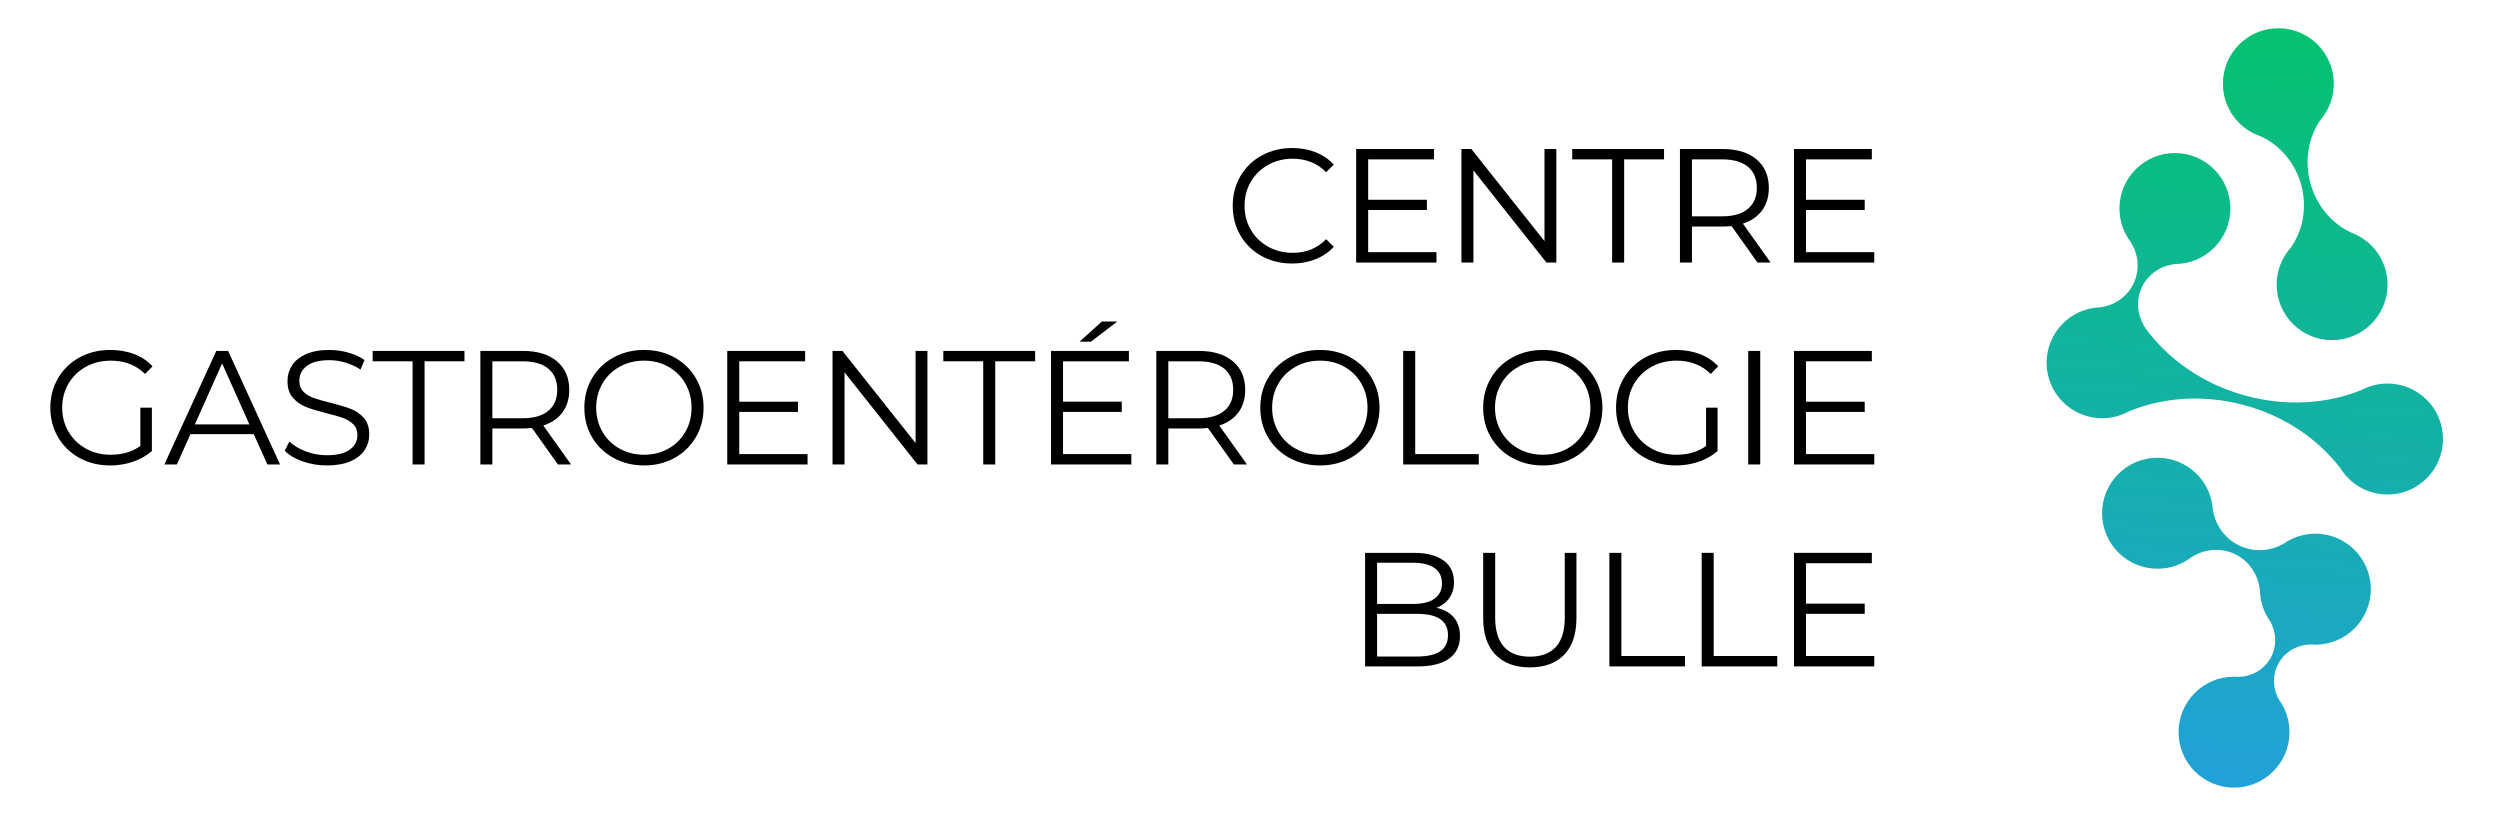 <?xml version="1.0" encoding="UTF-8" standalone="no"?>
<!DOCTYPE svg PUBLIC "-//W3C//DTD SVG 1.1//EN" "http://www.w3.org/Graphics/SVG/1.1/DTD/svg11.dtd">
<svg width="100%" height="100%" viewBox="0 0 1750 572" version="1.1" xmlns="http://www.w3.org/2000/svg" xmlns:xlink="http://www.w3.org/1999/xlink" xml:space="preserve" xmlns:serif="http://www.serif.com/" style="fill-rule:evenodd;clip-rule:evenodd;stroke-linejoin:round;stroke-miterlimit:2;">
    <g transform="matrix(1,0,0,1,-652.09,0)">
        <g transform="matrix(0.705,0,0,0.766,652.09,0)">
            <rect id="final" x="0" y="0" width="2480.32" height="746.249" style="fill:none;"/>
            <g id="final1" serif:id="final">
                <g transform="matrix(1.417,0,0,1.305,-924.301,-137.73)">
                    <path d="M2236.38,201.013C2221,195.84 2209.91,181.292 2209.91,164.173C2209.91,142.727 2227.32,125.316 2248.76,125.316C2270.21,125.316 2287.62,142.727 2287.62,164.173C2287.62,173.774 2284.13,182.566 2278.35,189.349C2270.1,201.215 2266.93,217.12 2271,233.002C2275.21,249.452 2286.25,262.186 2299.83,268.408C2314.68,273.876 2325.27,288.152 2325.27,304.882C2325.27,326.328 2307.86,343.739 2286.41,343.739C2264.97,343.739 2247.56,326.328 2247.56,304.882C2247.56,294.952 2251.29,285.886 2257.43,279.014C2265.93,267.037 2269.13,250.928 2264.76,234.994C2260.44,219.2 2249.64,207.042 2236.38,201.013ZM2143.63,393.783C2138.16,396.735 2131.89,398.411 2125.24,398.411C2103.79,398.411 2086.38,381 2086.38,359.554C2086.38,338.574 2103.04,321.455 2123.85,320.721C2133.8,319.5 2142.85,313.494 2147.35,303.949C2151.93,294.229 2150.7,283.212 2145.05,274.684C2140.25,268.221 2137.42,260.22 2137.42,251.562C2137.42,230.116 2154.83,212.705 2176.27,212.705C2197.72,212.705 2215.13,230.116 2215.13,251.562C2215.13,272.855 2197.97,290.171 2176.73,290.416C2166.66,291.438 2157.55,297.265 2153.1,306.686C2148.64,316.139 2149.97,326.919 2155.63,335.352C2155.74,335.493 2155.85,335.635 2155.97,335.778L2155.97,335.773C2156.07,335.9 2156.16,336.027 2156.25,336.154C2156.38,336.328 2156.51,336.503 2156.64,336.677C2172.2,357.495 2195.83,374.161 2224.59,382.274C2253.72,390.492 2282.95,388.479 2307.27,378.537C2312.66,375.717 2318.78,374.121 2325.27,374.121C2346.72,374.121 2364.13,391.532 2364.13,412.978C2364.13,434.424 2346.72,451.835 2325.27,451.835C2311.36,451.835 2299.14,444.504 2292.28,433.496C2276.51,412.855 2252.74,396.564 2223.98,389.011C2195.61,381.562 2167.3,383.902 2143.63,393.783ZM2187.58,495.887C2181.06,500.849 2172.92,503.795 2164.09,503.795C2142.65,503.795 2125.24,486.384 2125.24,464.938C2125.24,443.492 2142.65,426.081 2164.09,426.081C2184.65,426.081 2201.49,442.073 2202.86,462.283C2204.43,473.013 2211.14,482.749 2221.63,487.664C2231.83,492.446 2243.26,491.562 2252.39,486.3C2258.71,481.861 2266.4,479.254 2274.7,479.254C2296.14,479.254 2313.55,496.665 2313.55,518.111C2313.55,539.557 2296.14,556.968 2274.7,556.968C2273.56,556.968 2272.43,556.919 2271.31,556.822C2262.25,557.004 2253.64,561.638 2248.99,569.84C2244.43,577.874 2244.75,587.405 2248.98,595.192C2253.74,601.641 2256.55,609.611 2256.55,618.234C2256.55,639.68 2239.14,657.092 2217.7,657.092C2196.25,657.092 2178.84,639.68 2178.84,618.234C2178.84,596.789 2196.25,579.377 2217.7,579.377C2218.76,579.377 2219.8,579.42 2220.84,579.503C2229.93,579.327 2238.56,574.683 2243.23,566.458C2247.9,558.243 2247.48,548.464 2242.99,540.572C2238.66,534.466 2236.04,527.054 2235.85,519.046C2234.74,508.161 2228.4,498.296 2218.18,493.479C2208.09,488.728 2196.63,490.023 2187.58,495.887Z" style="fill:url(#_Linear1);"/>
                </g>
                <g transform="matrix(2.148,0,0,1.977,-313.724,-336.381)">
                    <path d="M743.318,291.957C738.119,291.957 733.433,290.808 729.259,288.508C725.085,286.209 721.81,283.022 719.436,278.948C717.061,274.874 715.874,270.312 715.874,265.263C715.874,260.215 717.061,255.653 719.436,251.579C721.81,247.505 725.097,244.318 729.296,242.019C733.495,239.719 738.194,238.569 743.393,238.569C747.292,238.569 750.891,239.219 754.191,240.519C757.49,241.819 760.289,243.718 762.589,246.218L759.065,249.742C754.966,245.593 749.792,243.518 743.543,243.518C739.394,243.518 735.62,244.468 732.221,246.368C728.821,248.267 726.159,250.867 724.235,254.166C722.31,257.465 721.348,261.164 721.348,265.263C721.348,269.363 722.31,273.062 724.235,276.361C726.159,279.66 728.821,282.26 732.221,284.159C735.62,286.059 739.394,287.009 743.543,287.009C749.842,287.009 755.015,284.909 759.065,280.71L762.589,284.234C760.289,286.734 757.477,288.646 754.153,289.97C750.829,291.295 747.217,291.957 743.318,291.957Z" style="fill-rule:nonzero;"/>
                    <path d="M810.053,286.709L810.053,291.508L772.936,291.508L772.936,239.019L808.928,239.019L808.928,243.818L778.485,243.818L778.485,262.489L805.629,262.489L805.629,267.213L778.485,267.213L778.485,286.709L810.053,286.709Z" style="fill-rule:nonzero;"/>
                    <path d="M865.466,239.019L865.466,291.508L860.892,291.508L827.149,248.917L827.149,291.508L821.601,291.508L821.601,239.019L826.175,239.019L859.992,281.61L859.992,239.019L865.466,239.019Z" style="fill-rule:nonzero;"/>
                    <path d="M891.26,243.818L872.814,243.818L872.814,239.019L915.255,239.019L915.255,243.818L896.809,243.818L896.809,291.508L891.26,291.508L891.26,243.818Z" style="fill-rule:nonzero;"/>
                    <path d="M958.445,291.508L946.448,274.636C945.098,274.786 943.698,274.861 942.249,274.861L928.152,274.861L928.152,291.508L922.603,291.508L922.603,239.019L942.249,239.019C948.947,239.019 954.196,240.619 957.995,243.818C961.794,247.017 963.694,251.417 963.694,257.015C963.694,261.114 962.657,264.576 960.582,267.4C958.508,270.225 955.546,272.262 951.697,273.512L964.519,291.508L958.445,291.508ZM942.099,270.137C947.298,270.137 951.272,268.988 954.021,266.688C956.77,264.389 958.145,261.164 958.145,257.015C958.145,252.766 956.77,249.504 954.021,247.23C951.272,244.955 947.298,243.818 942.099,243.818L928.152,243.818L928.152,270.137L942.099,270.137Z" style="fill-rule:nonzero;"/>
                    <path d="M1012.43,286.709L1012.43,291.508L975.316,291.508L975.316,239.019L1011.31,239.019L1011.31,243.818L980.865,243.818L980.865,262.489L1008.01,262.489L1008.01,267.213L980.865,267.213L980.865,286.709L1012.43,286.709Z" style="fill-rule:nonzero;"/>
                    <path d="M210.937,358.6L216.261,358.6L216.261,378.62C213.811,380.77 210.912,382.419 207.563,383.569C204.213,384.719 200.689,385.294 196.99,385.294C191.741,385.294 187.017,384.144 182.818,381.844C178.619,379.545 175.32,376.358 172.92,372.284C170.521,368.21 169.321,363.648 169.321,358.6C169.321,353.551 170.521,348.989 172.92,344.915C175.32,340.841 178.619,337.654 182.818,335.355C187.017,333.055 191.766,331.906 197.065,331.906C201.064,331.906 204.738,332.543 208.088,333.818C211.437,335.092 214.261,336.979 216.561,339.479L213.111,343.003C208.962,338.904 203.689,336.854 197.29,336.854C193.041,336.854 189.204,337.792 185.78,339.666C182.356,341.541 179.669,344.14 177.719,347.465C175.77,350.789 174.795,354.5 174.795,358.6C174.795,362.699 175.77,366.398 177.719,369.697C179.669,372.996 182.343,375.596 185.743,377.495C189.142,379.395 192.966,380.345 197.215,380.345C202.614,380.345 207.188,378.995 210.937,376.296L210.937,358.6Z" style="fill-rule:nonzero;"/>
                    <path d="M263.35,370.822L234.107,370.822L227.808,384.844L222.034,384.844L246.029,332.355L251.503,332.355L275.498,384.844L269.649,384.844L263.35,370.822ZM261.326,366.323L248.728,338.129L236.131,366.323L261.326,366.323Z" style="fill-rule:nonzero;"/>
                    <path d="M297.168,385.294C293.269,385.294 289.532,384.669 285.958,383.419C282.383,382.169 279.622,380.52 277.672,378.47L279.847,374.196C281.746,376.096 284.271,377.633 287.42,378.808C290.569,379.982 293.818,380.57 297.168,380.57C301.867,380.57 305.391,379.707 307.74,377.983C310.09,376.258 311.265,374.021 311.265,371.272C311.265,369.172 310.627,367.498 309.352,366.248C308.078,364.998 306.516,364.036 304.666,363.361C302.816,362.686 300.242,361.949 296.943,361.149C292.994,360.149 289.844,359.187 287.495,358.262C285.145,357.337 283.133,355.925 281.459,354.026C279.784,352.126 278.947,349.552 278.947,346.302C278.947,343.653 279.647,341.241 281.046,339.066C282.446,336.892 284.595,335.155 287.495,333.855C290.394,332.555 293.993,331.906 298.292,331.906C301.292,331.906 304.229,332.318 307.103,333.143C309.977,333.968 312.464,335.105 314.564,336.554L312.689,340.979C310.49,339.529 308.14,338.442 305.641,337.717C303.141,336.992 300.692,336.629 298.292,336.629C293.693,336.629 290.232,337.517 287.907,339.291C285.583,341.066 284.421,343.353 284.421,346.152C284.421,348.252 285.058,349.939 286.333,351.214C287.607,352.488 289.207,353.463 291.132,354.138C293.056,354.813 295.643,355.55 298.892,356.35C302.741,357.3 305.853,358.237 308.228,359.162C310.602,360.087 312.614,361.486 314.264,363.361C315.913,365.236 316.738,367.773 316.738,370.972C316.738,373.621 316.026,376.033 314.601,378.208C313.177,380.382 310.99,382.107 308.04,383.382C305.091,384.656 301.467,385.294 297.168,385.294Z" style="fill-rule:nonzero;"/>
                    <path d="M336.759,337.154L318.313,337.154L318.313,332.355L360.753,332.355L360.753,337.154L342.308,337.154L342.308,384.844L336.759,384.844L336.759,337.154Z" style="fill-rule:nonzero;"/>
                    <path d="M403.944,384.844L391.947,367.972C390.597,368.122 389.197,368.197 387.747,368.197L373.651,368.197L373.651,384.844L368.102,384.844L368.102,332.355L387.747,332.355C394.446,332.355 399.695,333.955 403.494,337.154C407.293,340.354 409.193,344.753 409.193,350.351C409.193,354.451 408.155,357.912 406.081,360.737C404.006,363.561 401.044,365.598 397.195,366.848L410.017,384.844L403.944,384.844ZM387.597,363.473C392.796,363.473 396.77,362.324 399.52,360.024C402.269,357.725 403.644,354.5 403.644,350.351C403.644,346.102 402.269,342.841 399.52,340.566C396.77,338.292 392.796,337.154 387.597,337.154L373.651,337.154L373.651,363.473L387.597,363.473Z" style="fill-rule:nonzero;"/>
                    <path d="M443.76,385.294C438.561,385.294 433.85,384.131 429.626,381.807C425.402,379.482 422.102,376.296 419.728,372.247C417.353,368.197 416.166,363.648 416.166,358.6C416.166,353.551 417.353,349.002 419.728,344.953C422.102,340.904 425.402,337.717 429.626,335.392C433.85,333.068 438.561,331.906 443.76,331.906C448.959,331.906 453.645,333.055 457.819,335.355C461.993,337.654 465.28,340.841 467.68,344.915C470.079,348.989 471.279,353.551 471.279,358.6C471.279,363.648 470.079,368.21 467.68,372.284C465.28,376.358 461.993,379.545 457.819,381.844C453.645,384.144 448.959,385.294 443.76,385.294ZM443.76,380.345C447.909,380.345 451.658,379.407 455.007,377.533C458.357,375.658 460.981,373.059 462.881,369.735C464.78,366.41 465.73,362.699 465.73,358.6C465.73,354.5 464.78,350.789 462.881,347.465C460.981,344.14 458.357,341.541 455.007,339.666C451.658,337.792 447.909,336.854 443.76,336.854C439.611,336.854 435.849,337.792 432.475,339.666C429.101,341.541 426.451,344.14 424.527,347.465C422.602,350.789 421.64,354.5 421.64,358.6C421.64,362.699 422.602,366.41 424.527,369.735C426.451,373.059 429.101,375.658 432.475,377.533C435.849,379.407 439.611,380.345 443.76,380.345Z" style="fill-rule:nonzero;"/>
                    <path d="M519.343,380.045L519.343,384.844L482.226,384.844L482.226,332.355L518.218,332.355L518.218,337.154L487.775,337.154L487.775,355.825L514.919,355.825L514.919,360.549L487.775,360.549L487.775,380.045L519.343,380.045Z" style="fill-rule:nonzero;"/>
                    <path d="M574.756,332.355L574.756,384.844L570.182,384.844L536.439,342.253L536.439,384.844L530.891,384.844L530.891,332.355L535.464,332.355L569.282,374.946L569.282,332.355L574.756,332.355Z" style="fill-rule:nonzero;"/>
                    <path d="M600.55,337.154L582.104,337.154L582.104,332.355L624.545,332.355L624.545,337.154L606.099,337.154L606.099,384.844L600.55,384.844L600.55,337.154Z" style="fill-rule:nonzero;"/>
                    <path d="M669.01,380.045L669.01,384.844L631.893,384.844L631.893,332.355L667.885,332.355L667.885,337.154L637.442,337.154L637.442,355.825L664.586,355.825L664.586,360.549L637.442,360.549L637.442,380.045L669.01,380.045ZM655.363,318.783L662.486,318.783L650.339,328.081L645.09,328.081L655.363,318.783Z" style="fill-rule:nonzero;"/>
                    <path d="M716.399,384.844L704.402,367.972C703.052,368.122 701.652,368.197 700.203,368.197L686.106,368.197L686.106,384.844L680.557,384.844L680.557,332.355L700.203,332.355C706.901,332.355 712.15,333.955 715.949,337.154C719.748,340.354 721.648,344.753 721.648,350.351C721.648,354.451 720.611,357.912 718.536,360.737C716.462,363.561 713.5,365.598 709.651,366.848L722.473,384.844L716.399,384.844ZM700.053,363.473C705.252,363.473 709.226,362.324 711.975,360.024C714.724,357.725 716.099,354.5 716.099,350.351C716.099,346.102 714.724,342.841 711.975,340.566C709.226,338.292 705.252,337.154 700.053,337.154L686.106,337.154L686.106,363.473L700.053,363.473Z" style="fill-rule:nonzero;"/>
                    <path d="M756.215,385.294C751.016,385.294 746.305,384.131 742.081,381.807C737.857,379.482 734.558,376.296 732.183,372.247C729.809,368.197 728.621,363.648 728.621,358.6C728.621,353.551 729.809,349.002 732.183,344.953C734.558,340.904 737.857,337.717 742.081,335.392C746.305,333.068 751.016,331.906 756.215,331.906C761.414,331.906 766.101,333.055 770.275,335.355C774.449,337.654 777.735,340.841 780.135,344.915C782.534,348.989 783.734,353.551 783.734,358.6C783.734,363.648 782.534,368.21 780.135,372.284C777.735,376.358 774.449,379.545 770.275,381.844C766.101,384.144 761.414,385.294 756.215,385.294ZM756.215,380.345C760.364,380.345 764.113,379.407 767.463,377.533C770.812,375.658 773.436,373.059 775.336,369.735C777.236,366.41 778.185,362.699 778.185,358.6C778.185,354.5 777.236,350.789 775.336,347.465C773.436,344.14 770.812,341.541 767.463,339.666C764.113,337.792 760.364,336.854 756.215,336.854C752.066,336.854 748.304,337.792 744.93,339.666C741.556,341.541 738.907,344.14 736.982,347.465C735.057,350.789 734.095,354.5 734.095,358.6C734.095,362.699 735.057,366.41 736.982,369.735C738.907,373.059 741.556,375.658 744.93,377.533C748.304,379.407 752.066,380.345 756.215,380.345Z" style="fill-rule:nonzero;"/>
                    <path d="M794.682,332.355L800.23,332.355L800.23,380.045L829.624,380.045L829.624,384.844L794.682,384.844L794.682,332.355Z" style="fill-rule:nonzero;"/>
                    <path d="M859.242,385.294C854.043,385.294 849.332,384.131 845.108,381.807C840.884,379.482 837.585,376.296 835.21,372.247C832.836,368.197 831.648,363.648 831.648,358.6C831.648,353.551 832.836,349.002 835.21,344.953C837.585,340.904 840.884,337.717 845.108,335.392C849.332,333.068 854.043,331.906 859.242,331.906C864.441,331.906 869.128,333.055 873.302,335.355C877.476,337.654 880.762,340.841 883.162,344.915C885.561,348.989 886.761,353.551 886.761,358.6C886.761,363.648 885.561,368.21 883.162,372.284C880.762,376.358 877.476,379.545 873.302,381.844C869.128,384.144 864.441,385.294 859.242,385.294ZM859.242,380.345C863.391,380.345 867.14,379.407 870.49,377.533C873.839,375.658 876.463,373.059 878.363,369.735C880.263,366.41 881.212,362.699 881.212,358.6C881.212,354.5 880.263,350.789 878.363,347.465C876.463,344.14 873.839,341.541 870.49,339.666C867.14,337.792 863.391,336.854 859.242,336.854C855.093,336.854 851.332,337.792 847.957,339.666C844.583,341.541 841.934,344.14 840.009,347.465C838.084,350.789 837.122,354.5 837.122,358.6C837.122,362.699 838.084,366.41 840.009,369.735C841.934,373.059 844.583,375.658 847.957,377.533C851.332,379.407 855.093,380.345 859.242,380.345Z" style="fill-rule:nonzero;"/>
                    <path d="M934.675,358.6L939.999,358.6L939.999,378.62C937.55,380.77 934.65,382.419 931.301,383.569C927.952,384.719 924.428,385.294 920.729,385.294C915.48,385.294 910.756,384.144 906.557,381.844C902.358,379.545 899.058,376.358 896.659,372.284C894.259,368.21 893.06,363.648 893.06,358.6C893.06,353.551 894.259,348.989 896.659,344.915C899.058,340.841 902.358,337.654 906.557,335.355C910.756,333.055 915.505,331.906 920.803,331.906C924.803,331.906 928.477,332.543 931.826,333.818C935.175,335.092 938,336.979 940.299,339.479L936.85,343.003C932.701,338.904 927.427,336.854 921.028,336.854C916.779,336.854 912.943,337.792 909.519,339.666C906.094,341.541 903.407,344.14 901.458,347.465C899.508,350.789 898.533,354.5 898.533,358.6C898.533,362.699 899.508,366.398 901.458,369.697C903.407,372.996 906.082,375.596 909.481,377.495C912.88,379.395 916.704,380.345 920.953,380.345C926.352,380.345 930.926,378.995 934.675,376.296L934.675,358.6Z" style="fill-rule:nonzero;"/>
                    <rect x="954.171" y="332.355" width="5.549" height="52.488" style="fill-rule:nonzero;"/>
                    <path d="M1012.43,380.045L1012.43,384.844L975.316,384.844L975.316,332.355L1011.31,332.355L1011.31,337.154L980.865,337.154L980.865,355.825L1008.01,355.825L1008.01,360.549L980.865,360.549L980.865,380.045L1012.43,380.045Z" style="fill-rule:nonzero;"/>
                    <path d="M810.128,451.111C813.577,451.861 816.239,453.348 818.114,455.572C819.988,457.797 820.926,460.659 820.926,464.158C820.926,468.657 819.264,472.119 815.939,474.543C812.615,476.968 807.704,478.18 801.205,478.18L777.061,478.18L777.061,425.692L799.706,425.692C805.554,425.692 810.091,426.866 813.315,429.216C816.539,431.565 818.151,434.89 818.151,439.189C818.151,442.088 817.439,444.55 816.014,446.574C814.59,448.599 812.628,450.111 810.128,451.111ZM782.609,430.266L782.609,449.311L799.331,449.311C803.58,449.311 806.854,448.499 809.153,446.874C811.453,445.25 812.603,442.888 812.603,439.788C812.603,436.689 811.453,434.327 809.153,432.703C806.854,431.078 803.58,430.266 799.331,430.266L782.609,430.266ZM801.13,473.606C805.829,473.606 809.378,472.806 811.778,471.206C814.177,469.607 815.377,467.107 815.377,463.708C815.377,457.16 810.628,453.885 801.13,453.885L782.609,453.885L782.609,473.606L801.13,473.606Z" style="fill-rule:nonzero;"/>
                    <path d="M853.244,478.63C846.445,478.63 841.146,476.68 837.347,472.781C833.548,468.882 831.648,463.208 831.648,455.76L831.648,425.692L837.197,425.692L837.197,455.535C837.197,461.634 838.572,466.183 841.321,469.182C844.071,472.181 848.045,473.681 853.244,473.681C858.492,473.681 862.492,472.181 865.241,469.182C867.99,466.183 869.365,461.634 869.365,455.535L869.365,425.692L874.764,425.692L874.764,455.76C874.764,463.208 872.877,468.882 869.103,472.781C865.328,476.68 860.042,478.63 853.244,478.63Z" style="fill-rule:nonzero;"/>
                    <path d="M889.985,425.692L895.534,425.692L895.534,473.381L924.928,473.381L924.928,478.18L889.985,478.18L889.985,425.692Z" style="fill-rule:nonzero;"/>
                    <path d="M932.651,425.692L938.2,425.692L938.2,473.381L967.593,473.381L967.593,478.18L932.651,478.18L932.651,425.692Z" style="fill-rule:nonzero;"/>
                    <path d="M1012.43,473.381L1012.43,478.18L975.316,478.18L975.316,425.692L1011.31,425.692L1011.31,430.491L980.865,430.491L980.865,449.161L1008.01,449.161L1008.01,453.885L980.865,453.885L980.865,473.381L1012.43,473.381Z" style="fill-rule:nonzero;"/>
                </g>
            </g>
        </g>
    </g>
    <defs>
        <linearGradient id="_Linear1" x1="0" y1="0" x2="1" y2="0" gradientUnits="userSpaceOnUse" gradientTransform="matrix(-40.261,531.776,-531.776,-40.261,2254.76,125.316)"><stop offset="0" style="stop-color:rgb(5,194,111);stop-opacity:1"/><stop offset="1" style="stop-color:rgb(33,161,216);stop-opacity:1"/></linearGradient>
    </defs>
</svg>
